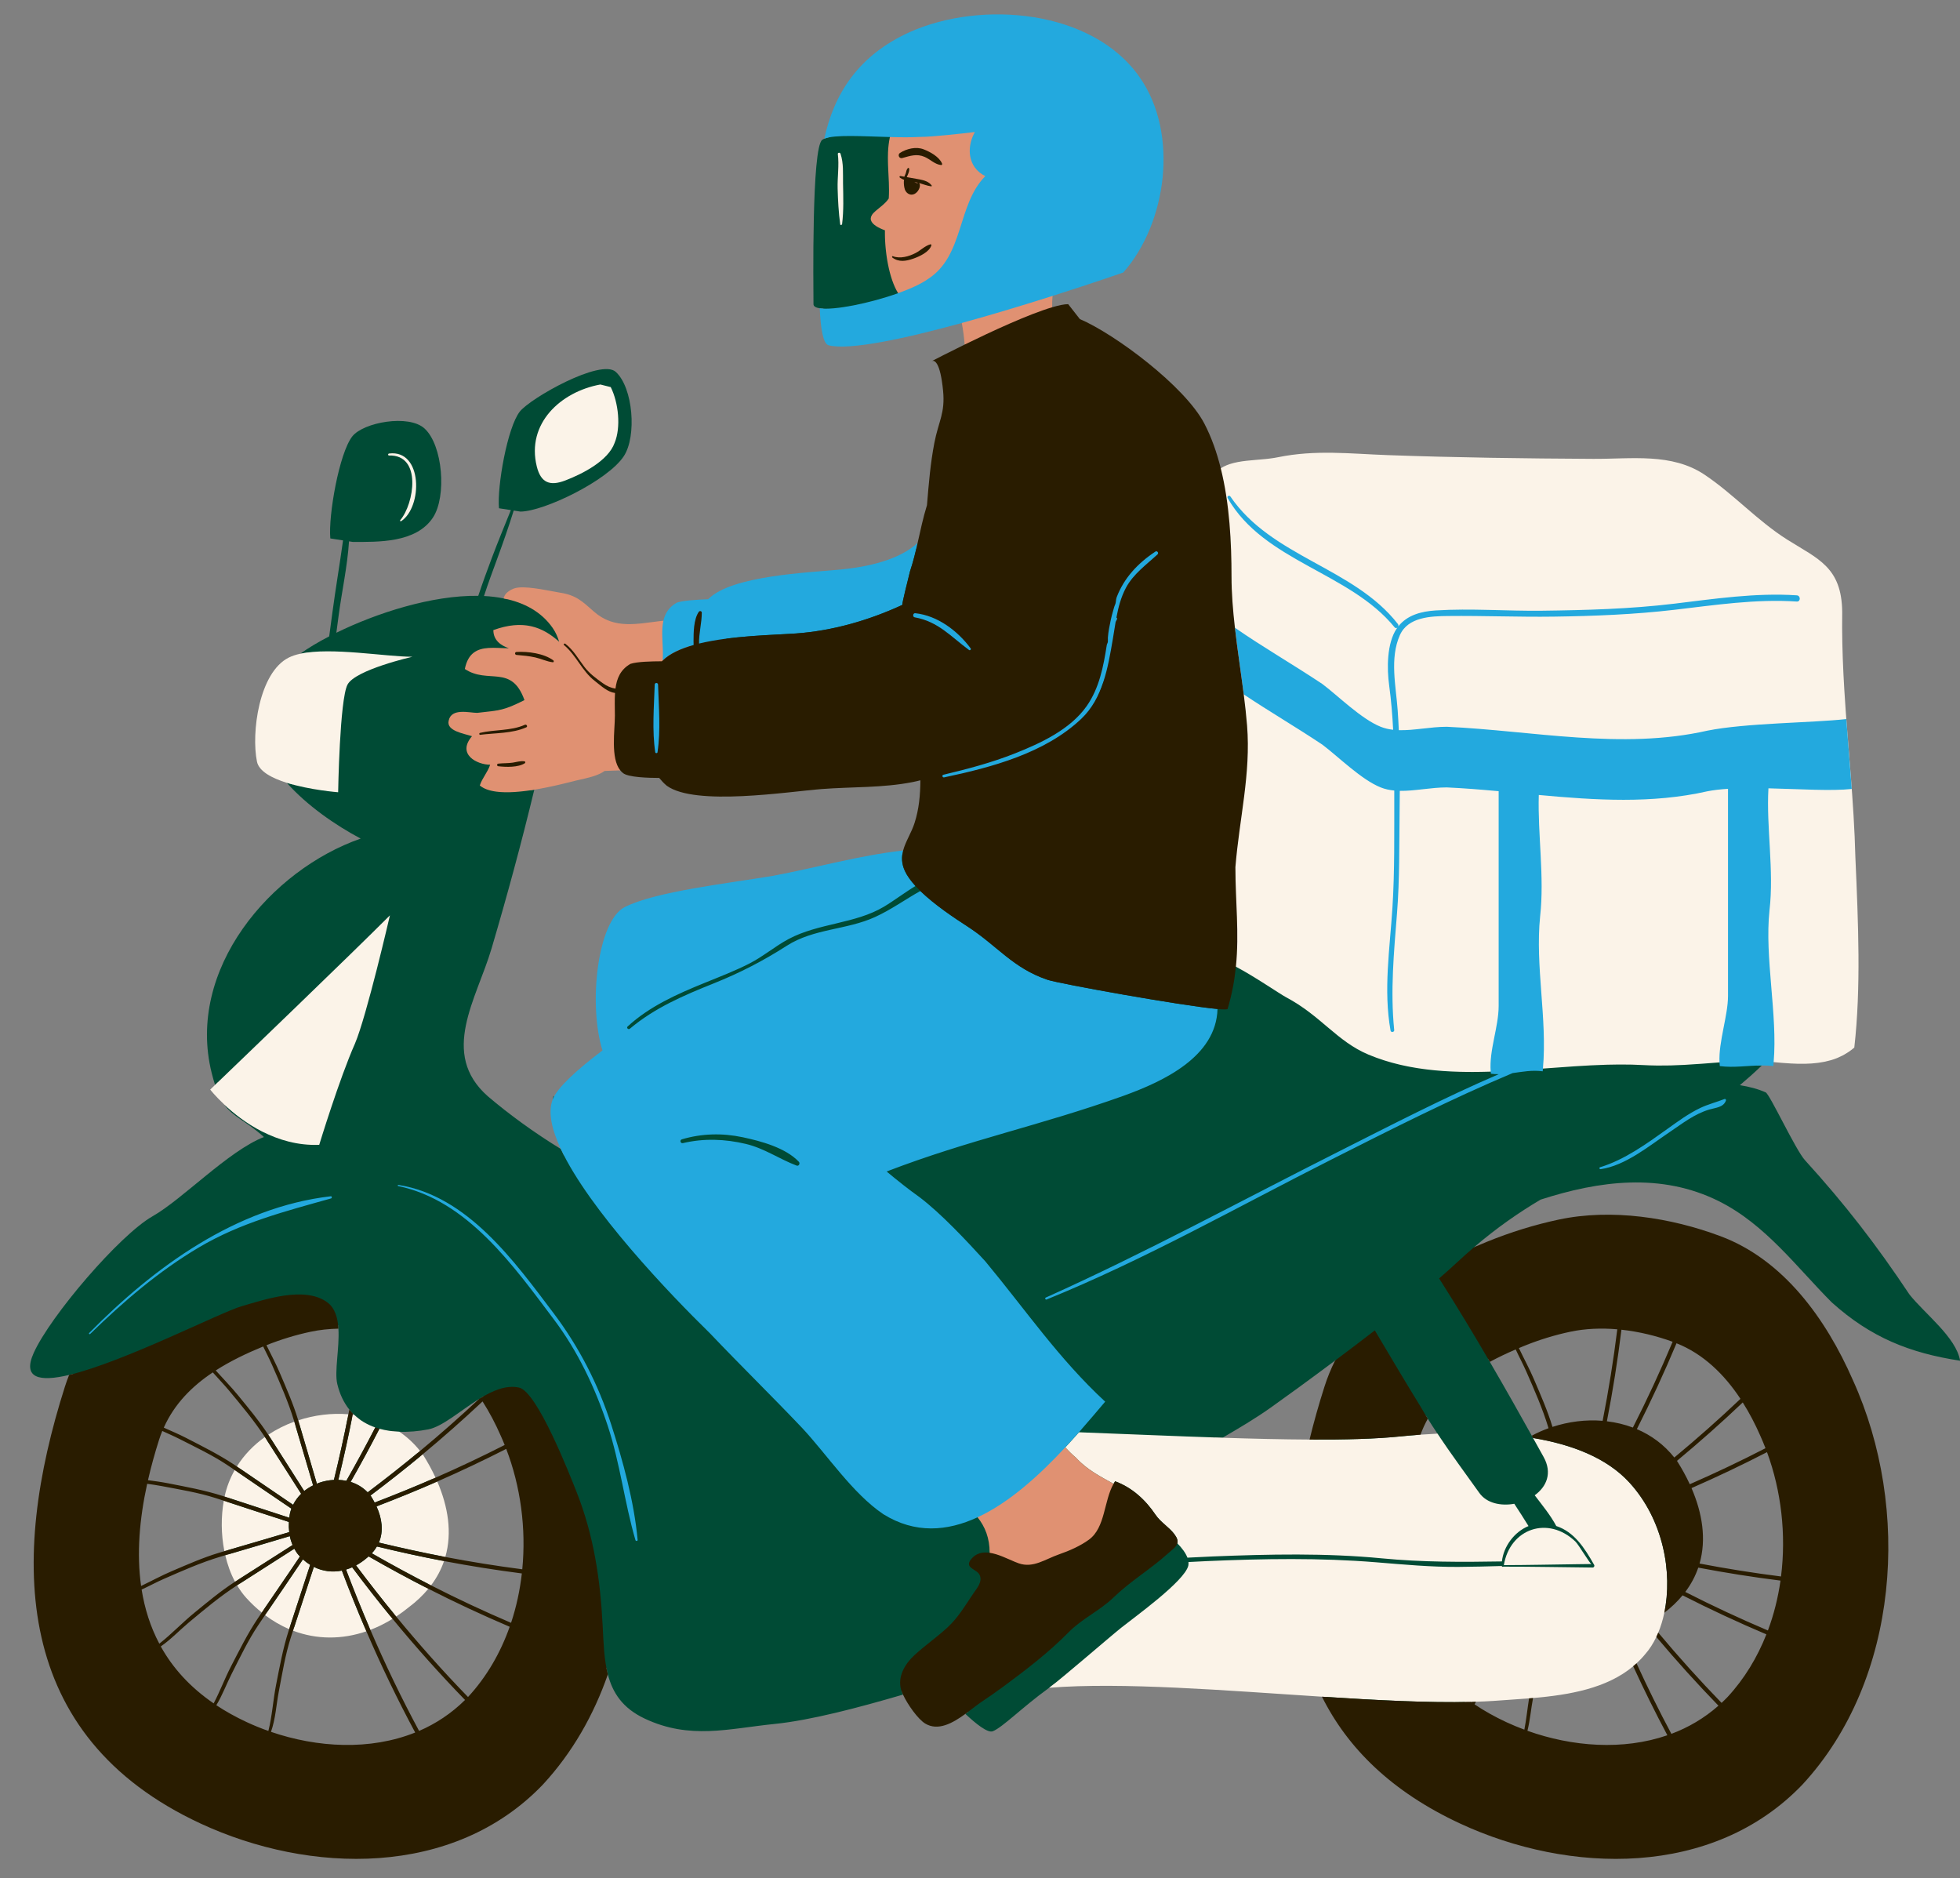 <?xml version="1.0" encoding="UTF-8"?><svg xmlns="http://www.w3.org/2000/svg" xmlns:xlink="http://www.w3.org/1999/xlink" height="509.1" preserveAspectRatio="xMidYMid meet" version="1.0" viewBox="648.3 -3.9 531.4 509.1" width="531.4" zoomAndPan="magnify"><rect x="648.3" y="-3.9" width="531.4" height="509.1" fill="#808080" stroke="none"/><g id="change1_1"><path d="M1114.469,332.159c-10.084-3.783-20.587-5.783-30.371-5.783c-4.526,0-8.876,0.435-12.929,1.292 c-6.51,1.384-13.022,3.395-19.356,5.978c-1.156,0.472-2.307,0.954-3.449,1.446l-0.51-0.818c0.038-0.032,0.076-0.067,0.114-0.099 c6.23-5.324,12.199-9.436,18.011-12.882c15.839-5.118,32.717-7.392,48.383,0.442c12.652,6.326,21.086,17.923,30.575,27.412 c10.543,9.489,21.086,13.706,34.792,15.815c-1.054-6.326-9.489-12.651-13.706-17.923c-8.971-13.457-17.43-24.44-28.364-36.445 c-2.532-2.78-9.52-17.879-10.646-18.38c-2.102-0.934-4.471-1.544-6.987-1.949c1.962-1.649,3.943-3.417,5.95-5.337 c-0.504,0-1.005,0.013-1.506,0.032c0.27-0.253,0.549-0.5,0.815-0.755l0.33-0.277h0.401c0.797,0,1.504,0.023,2.161,0.073l0.091-1.071 l1.006,0.096c2.304,0.218,4.976,0.451,7.54,0.451c5.855,0,10.086-1.245,13.271-3.913c1.784-16.021,1.005-33.784,0.25-50.985 c-0.131-5.349-0.434-11.066-0.981-18.537l-0.031-0.417c-0.245-3.33-0.511-6.658-0.779-9.992l-0.666-8.537 c-0.639-8.578-1.271-18.748-1.113-29.121c-0.125-10.11-4.615-12.81-11.412-16.896c-0.954-0.574-1.944-1.169-2.962-1.81 c-4.351-2.74-8.241-6.09-12.003-9.329c-3.332-2.869-6.777-5.836-10.493-8.326c-5.665-3.796-12.165-4.319-18.346-4.319 c-1.784,0-3.612,0.049-5.38,0.097c-1.767,0.047-3.593,0.097-5.376,0.097l-0.495-0.001c-22.489-0.117-39.736-0.431-55.923-1.019 c-2.006-0.073-3.984-0.176-5.946-0.279c-3.545-0.185-6.894-0.36-10.319-0.36c-4.932,0-9.088,0.377-13.079,1.188 c-1.903,0.386-3.909,0.555-5.85,0.719c-3.583,0.301-6.968,0.586-9.357,2.144l-1.176,0.768l-0.341-1.363 c-1.119-4.488-2.593-8.501-4.38-11.928c-5.035-9.653-23.521-23.631-33.076-27.772c-0.299-0.037-0.461-0.245-1.367-1.403 c-0.665-0.85-1.574-2.012-2.045-2.612c-0.877,0.073-2.081,0.334-3.59,0.779l-1.254,0.37l-0.029-1.307 c-0.022-1.013,0.016-2.085,0.113-3.187l0.059-0.664l0.635-0.202c9.937-3.157,17.465-5.753,18.896-6.249 c10.808-12.414,15.078-35.96,4.215-51.481C949.25,7.217,935.157,1,918.783,1c-8.312,0-16.627,1.672-23.412,4.708 c-12.138,5.491-19.49,14.552-22.478,27.67c-0.422,0.091-0.8,0.197-1.108,0.328c-0.215,0.091-0.407,0.189-0.56,0.302 c-2.893,2.114-2.39,39.537-2.372,44.545c0.002,0.594,0.629,0.952,1.697,1.118c0.298,0.046,0.642,0.072,1.006,0.089 c0.393,8.414,1.617,8.963,1.668,8.981c0.823,0.203,1.911,0.306,3.231,0.306c6.091,0,16.973-2.138,32.342-6.356l1.049-0.288 l0.199,1.069c0.385,2.067,0.643,4.018,0.785,5.962l0.05,0.674l-0.607,0.297c-3.039,1.486-5.609,2.789-7.227,3.617 c0.918,1.346,1.549,3.932,1.938,7.871c0.423,4.269-0.307,6.755-1.151,9.635c-0.422,1.438-0.858,2.926-1.23,4.845 c-1.063,5.498-1.55,11.471-1.979,16.741l-0.01,0.109l-0.032,0.105c-0.883,2.852-1.535,5.771-2.167,8.594l-0.42,1.869l-0.226,0.21 c-5.321,4.953-14.504,6.79-21.27,7.458c-1.231,0.122-2.704,0.241-4.344,0.374c-9.715,0.785-25.975,2.099-31.14,7.404l-0.279,0.287 l-0.399,0.015c-1.714,0.065-6.222,0.234-8.128,0.842c-1.659,0.959-2.636,2.298-3.068,4.204l-0.159,0.697l-0.711,0.076 c-1.002,0.106-1.989,0.235-2.964,0.363c-2.228,0.292-4.332,0.566-6.436,0.566c-4.148,0-7.404-1.167-10.249-3.674l-0.594-0.525 c-2.726-2.416-4.228-3.746-8.031-4.337c-0.536-0.083-1.251-0.219-2.073-0.375c-2.358-0.448-5.589-1.063-7.959-1.063 c-1.159,0-1.762,0.151-2.063,0.278c-1.24,0.521-1.915,1.147-2.063,1.916l-0.008,0.041c-0.325-0.077-0.643-0.164-0.974-0.231 c-1.706-0.343-3.487-0.56-5.334-0.653c1.105-3.394,2.348-6.745,3.581-10.095c1.606-4.364,3.113-8.685,4.477-13.07l1.822,0.283 c6.317-0.028,23.687-8.391,28.035-15.03c3.534-5.397,2.53-18.53-2.182-22.839c-4.053-3.706-23.186,7.139-26.029,10.765 c-3.366,4.292-6.183,20.303-5.643,26.201l3.219,0.499c-1.713,4.262-3.477,8.513-5.096,12.807c-1.279,3.391-2.52,6.794-3.669,10.231 c-0.022,0.066-0.047,0.135-0.07,0.201c-12.597-0.193-27.599,4.68-38.474,10.008c0.199-1.502,0.399-3.004,0.597-4.506 c0.87-6.616,2.403-13.5,2.836-20.271l1.072,0.166c6.668-0.029,17.116,0.36,21.705-6.648c3.731-5.696,2.671-19.56-2.303-24.108 c-4.279-3.913-16.586-1.683-19.588,2.145c-3.552,4.531-6.526,21.432-5.956,27.658l3.45,0.535 c-0.905,6.536-2.021,13.055-2.891,19.592c-0.285,2.139-0.574,4.277-0.862,6.416c-3.083,1.599-5.751,3.207-7.855,4.711 c0.728-0.16,1.517-0.275,2.329-0.372c-0.618,0.4-1.204,0.796-1.748,1.185l-0.167,0.119l-0.2,0.044 c-1.122,0.247-2.083,0.566-2.854,0.949c-7.573,3.763-9.58,19.928-8.104,27.126c0.381,1.859,2.937,3.58,7.39,4.977l0.263,0.083 l0.184,0.206c0.363,0.406,0.734,0.803,1.109,1.196c-0.625-0.166-1.247-0.34-1.855-0.53c5.509,6.169,13.129,11.465,20.04,15.125 c-24.381,8.509-47.397,35.437-40.399,63.521c0.304,1.22,0.61,2.295,0.923,3.257c0.237-0.228,0.514-0.493,0.81-0.777 c0.048,0.154,0.093,0.318,0.142,0.469l0.193,0.597l-1.096,1.051c0.602,0.697,1.661,1.864,3.107,3.224l0.074,0.069l0.058,0.082 c1.264,1.79,2.735,2.792,4.771,4.179c1.463,0.997,3.262,2.229,5.359,4.048c-4.646-2.258-8.397-5.253-10.946-7.649 c2.437,3.45,5.614,4.217,10.772,8.824c-9.661,3.793-22.058,16.873-30.169,21.475c-9.004,5.108-27.762,27.085-32.247,37.057 c-3.131,6.96,1.657,7.86,9.604,5.968c0.39-0.093,0.791-0.196,1.195-0.302l-0.266,0.67c-0.429,1.081-0.789,2.082-1.101,3.061 c-18.521,58.048-6.328,97.503,36.242,117.271c13.363,6.204,27.809,9.483,41.775,9.483c14.085,0,34.169-3.437,49.85-19.799 c7.598-8.206,13.46-18.143,17.424-29.533l0.536-1.541c0.12,0.634,0.25,1.26,0.408,1.87c1.286,4.976,3.96,9.124,9.961,11.962 c12.28,5.807,22.781,2.727,35.26,1.463c9.784-0.991,22.668-4.404,34.803-7.952c-0.155-0.334-0.278-0.641-0.383-0.931 c0.034-0.01,0.069-0.02,0.102-0.03l0.825-0.241l0.362,0.78c1.192,2.571,3.908,6.366,5.623,7.406 c0.778,0.473,1.601,0.703,2.513,0.703c2.47,0,5.183-1.745,7.271-3.265l0.671-0.487l0.604,0.567c0.045,0.043,0.086,0.079,0.131,0.121 c-0.27,0.203-0.538,0.406-0.816,0.608c2.823,2.655,6.065,5.258,7.442,4.701c2.674-1.08,7.898-6.423,15.024-11.597 c0.075-0.054,0.177-0.134,0.261-0.196c0.386-0.288,0.878-0.674,1.422-1.108c4.067-0.28,8.57-0.418,13.714-0.418 c14.727,0,31.975,1.156,48.654,2.275c3.433,0.229,6.854,0.459,10.239,0.678l0.574,0.037l0.257,0.516 c7.199,14.458,19.644,25.872,36.988,33.926c13.362,6.204,27.808,9.483,41.775,9.483c0.001,0,0.001,0,0.002,0 c14.084,0,34.166-3.438,49.847-19.799c12.442-13.438,20.191-31.377,22.407-51.879c2.092-19.351-1.061-39.479-8.884-56.688 C1143.723,356.856,1132.711,338.999,1114.469,332.159z M790.896,421.596l-0.016,0.16l0.01,0.001l-0.095,0.865h-0.004l-0.014,0.114 c-0.537,4.716-1.536,9.288-2.967,13.59l-0.343,1.03l-0.019-0.008l-0.021,0.063c-2.637,7.463-6.507,13.986-11.505,19.387 l-0.717,0.774l-0.03-0.031l-0.092,0.091c-3.688,3.641-7.982,6.535-12.763,8.602l-0.047,0.021l0.002,0.003l-0.134,0.054l-0.663,0.287 l-0.01-0.018l-0.231,0.093c-5.701,2.286-12.012,3.445-18.756,3.445c-6.765,0-13.922-1.21-20.722-3.5l-0.003,0.011l-1.272-0.447 l0.001-0.004c-1.957-0.703-3.872-1.487-5.694-2.333c-2.918-1.354-5.676-2.881-8.202-4.539v0.001l-0.994-0.659l0.01-0.016 c-6.186-4.252-11.038-9.447-14.431-15.448l-0.005,0.004l-0.117-0.221c-0.013-0.022-0.479-0.863-0.479-0.863l0.017-0.012 c-2.323-4.396-3.944-9.303-4.821-14.588l-0.016,0.007l-0.118-0.837l-0.043-0.273l0.004-0.002l-0.033-0.238 c-1.163-8.255-0.609-17.665,1.645-27.973h-0.007l0.244-1.067c0.816-3.576,1.84-7.301,3.043-11.07 c0.259-0.813,0.556-1.629,0.882-2.426l0.396-0.966l0.035,0.016c2.678-5.979,7.086-10.977,13.474-15.272l-0.011-0.012l0.903-0.584 l0.003,0.003l0.081-0.053c3.597-2.308,7.855-4.46,13.021-6.581l0.871-0.357l0.007,0.014l0.021-0.009 c4.029-1.599,8.117-2.841,12.149-3.693c2.389-0.508,4.961-0.794,7.643-0.856c0.037,0.328,0.067,0.659,0.088,0.997 c0.323,5.245-1.127,11.592-0.302,15.018c0.682,2.83,1.813,5.107,3.27,6.92c0.306,0.381,0.624,0.746,0.959,1.086 c0.12,0.122,0.244,0.237,0.368,0.354c0.467,0.443,0.964,0.84,1.477,1.213l-1.613-0.221l-1.231-0.147l-0.297-0.024 c-0.861-0.071-1.742-0.107-2.618-0.107c-3.567,0-7.132,0.575-10.594,1.709l-0.263,0.066l-0.772,0.28 c-2.431,0.885-4.734,2.041-6.846,3.438l-0.631,0.417l-0.266,0.189c-3.013,2.151-5.479,4.741-7.33,7.697l-0.27,0.432l-0.285,0.502 c-1.229,2.166-2.117,4.49-2.639,6.91l-0.076,0.353l-0.13,0.729c-0.761,4.271-0.706,8.998,0.152,13.312l0.08,0.401l0.155,0.666 c0.596,2.555,1.454,4.888,2.552,6.938l0.122,0.229l0.42,0.703c0.755,1.264,1.538,2.337,2.396,3.28 c1.256,1.382,2.622,2.671,4.062,3.831l0.57,0.46l0.292,0.22c2.004,1.51,4.132,2.748,6.322,3.681l0.34,0.145l0.675,0.257 c3.115,1.186,6.377,1.786,9.696,1.786c3.166,0,6.365-0.547,9.51-1.626l0.522-0.179l0.531-0.203c1.988-0.761,3.955-1.738,5.845-2.904 l0.463-0.286l0.493-0.325c1.173-0.772,2.292-1.594,3.36-2.468c1.968-1.476,3.698-3.11,5.143-4.857l0.411-0.497l0.292-0.389 c1.477-1.959,2.612-4.082,3.377-6.311l0.187-0.542l0.149-0.521c1.699-5.917,0.979-12.571-2.143-19.778l-0.256-0.593l-0.201-0.435 c-0.961-2.077-2.108-4.17-3.411-6.22l-0.017-0.025l-0.007,0.006l-0.636-0.798c-1.546-1.941-3.357-3.625-5.387-5.004l-1.46-0.993 c0.667,0.078,1.34,0.139,2.022,0.165c2.562,0.1,5.208-0.145,7.79-0.636c3.893-0.74,8.75-5.106,13.807-8.247 c0.028-0.018,0.057-0.033,0.085-0.05l0.072,0.094c0.016-0.015,0.198-0.185,0.401-0.376c0.227-0.136,0.454-0.275,0.682-0.406 l0.556,0.867c1.84,2.878,3.516,6.037,4.975,9.376c0.388,0.853,0.753,1.719,1.105,2.592l0.019,0.047l0.006-0.003l0.146,0.378 l0.173,0.428l-0.007,0.004l0.087,0.227C790.469,398.886,791.997,410.329,790.896,421.596z M898.841,207.628 c-0.041,4.878-0.527,8.422-1.624,11.85c-0.432,1.351-1.021,2.579-1.59,3.767c-0.604,1.26-1.174,2.45-1.495,3.659l-0.176,0.66 l-0.679,0.077c-7.623,0.862-15.181,2.545-22.489,4.173c-4.175,0.93-8.491,1.891-12.842,2.707c-2.603,0.434-5.473,0.868-8.464,1.32 c-11.604,1.754-24.756,3.742-31.316,7.022c-6.937,3.468-9.279,25.766-5.571,37.695l0.209,0.672l-0.563,0.424 c-7.499,5.653-12.167,10.201-13.144,12.807l-0.763-1.336l-0.173,1.985l0.93-0.633c-1.14,2.887-0.413,7.144,2.16,12.653l1.404,3.006 l-1.49-0.91c-0.288-0.564-0.563-1.123-0.82-1.673c-7.191-4.392-14.137-9.471-19.781-14.282 c-13.155-11.597-3.036-26.358,1.012-40.064c4.205-14.239,8.101-28.587,11.583-43.038c-0.356,0.058-0.713,0.113-1.07,0.165 c0.032-0.132,0.066-0.267,0.098-0.399l0.156-0.646l0.656-0.106c4.093-0.663,7.996-1.645,10.579-2.295l0.895-0.22 c3.119-0.693,5.583-1.241,7.163-2.389l0.25-0.181l0.309-0.009c1.396-0.042,2.814-0.091,4.249-0.148l0.496-0.02l0.316,0.383 c0.164,0.2,0.325,0.362,0.491,0.496l0.081,0.073c0.181,0.181,1.474,1.083,9.196,1.112l0.469,0.002l0.299,0.361 c0.686,0.831,1.296,1.46,1.866,1.938c2.516,1.829,7.502,2.756,14.823,2.756c6.986,0,14.87-0.843,20.626-1.458 c2.349-0.251,4.377-0.468,5.952-0.589c2.746-0.211,5.55-0.314,8.262-0.415c5.356-0.198,10.895-0.402,16.197-1.45 c0.699-0.138,1.39-0.301,2.076-0.475l1.257-0.319L898.841,207.628z M1008.361,372.244c-1.553,4.866-2.912,9.686-4.042,14.323 l-0.187,0.768l-0.79-0.004c-6.563-0.03-14.288-0.192-23.618-0.496l-3.478-0.112l1.632-0.95c0.625,0.021,1.256,0.043,1.878,0.064 c4.418-2.572,8.884-5.195,13.143-8.221c3.686-2.619,10.122-7.276,17.372-12.696c0.062-0.046,0.126-0.095,0.189-0.141l0.705,0.591 C1010.058,367.568,1009.115,369.881,1008.361,372.244z M1038.073,385.728c-1.545,0.072-3.073,0.167-4.577,0.275l-1.549,0.112 l0.539-1.456c0.57-1.544,1.261-3.046,2.05-4.464l0.276-0.495c0.198,0.326,0.395,0.652,0.599,0.981 c0.824,1.329,1.707,2.683,2.616,4.047c0.214,0.322,0.445,0.648,0.663,0.97L1038.073,385.728z M1132.168,423.698l-0.144,1.008 c-0.68,4.768-1.846,9.387-3.467,13.729l-0.365,0.979l-0.015-0.006l-0.038,0.098c-2.604,6.603-6.215,12.423-10.741,17.313 c-0.54,0.563-1.094,1.104-1.655,1.627l-0.085,0.079l0.004,0.004l-0.131,0.114l-0.505,0.472l-0.014-0.014l-0.138,0.121 c-3.819,3.369-8.218,6.001-13.073,7.822l-0.007,0.002l0.004,0.007l-0.254,0.087l-0.564,0.212l-0.008-0.014l-0.281,0.097 c-5.159,1.781-10.786,2.685-16.724,2.685c-7.075,0-14.544-1.316-21.616-3.81l-0.001,0.006l-0.387-0.144l-0.722-0.258l0.001-0.01 c-1.728-0.643-3.396-1.336-4.957-2.061c-3.135-1.455-6.075-3.104-8.742-4.899l-0.733-0.494l0.01-0.019l-2.707-1.908l3.712-0.102 l0.002-0.004l0.603-0.02c1.855-0.062,3.354-0.132,4.705-0.223c1.362-0.104,2.767-0.199,4.199-0.296 c1.78-0.12,3.606-0.243,5.453-0.394l1.07-0.089c9.156-0.796,19.476-2.414,26.598-8.387l0.43-0.36l0.436-0.402 c0.843-0.779,1.574-1.552,2.263-2.392c1.085-1.221,2.055-2.721,2.882-4.458l0.275-0.577l0.226-0.545 c0.664-1.599,1.197-3.344,1.585-5.188l0.076-0.361l0.292-0.225c1.838-1.415,3.45-2.957,4.794-4.582l0.407-0.492l0.296-0.394 c1.476-1.955,2.611-4.079,3.377-6.311l0.189-0.553l0.147-0.511c1.699-5.915,0.979-12.569-2.142-19.777l-0.252-0.582l-0.206-0.445 c-0.957-2.072-2.104-4.165-3.41-6.221l-0.017-0.026l-0.009,0.007l-0.635-0.798c-2.593-3.258-5.877-5.746-9.762-7.397l-0.335-0.143 l-0.705-0.266c-2.144-0.808-4.435-1.359-6.81-1.641l-0.954-0.113l-0.163-0.013c-0.86-0.071-1.739-0.106-2.614-0.106 c-3.569,0-7.136,0.575-10.598,1.709l-0.264,0.066l-0.772,0.28c-1.527,0.555-3.006,1.216-4.396,1.965 c-0.048-0.087-0.092-0.166-0.141-0.254c-0.111-0.199-0.231-0.415-0.345-0.62c-2.875-5.165-6.823-12.208-11.376-20.015 c-0.166-0.285-0.338-0.577-0.506-0.863l0.029-0.016c2.12-1.148,4.413-2.251,7.006-3.371l0.986-0.425l0.004,0.008l0.4-0.169 c0.288-0.123,0.576-0.245,0.868-0.363c4.188-1.706,8.495-3.032,12.8-3.942c2.732-0.579,5.663-0.873,8.709-0.873 c1.418,0,2.882,0.063,4.349,0.19l0.166,0.014l0.001-0.005l0.265,0.028l0.602,0.052l-0.002,0.013l0.116,0.013 c4.71,0.508,9.458,1.625,14.112,3.321l0.165,0.061l0.002-0.005l0.181,0.071l0.638,0.232l-0.007,0.017l0.1,0.04 c6.82,2.696,12.804,7.881,17.783,15.411l0.003-0.003l0.102,0.161l0.379,0.573l-0.01,0.01l0.181,0.286 c1.772,2.806,3.389,5.87,4.799,9.096c0.475,1.042,0.95,2.182,1.455,3.483l0.01,0.026l0.014-0.008l0.392,1.063 c3.92,10.646,5.288,22.782,3.853,34.172l-0.017,0.128L1132.168,423.698z" fill="#004B35"/></g><g id="change2_1"><path d="M727.767,404.015c-5.11-3.431-10.161-6.96-15.254-10.388c1.969-3.144,4.575-5.823,7.597-7.98 c0.046,0.07,0.094,0.139,0.14,0.209c3.255,5.032,6.446,10.125,9.702,15.173C729.065,401.891,728.325,402.891,727.767,404.015z M750.382,404.447c1.492,3.278,1.964,6.719,0.641,9.808c5.976,1.437,11.981,2.752,18.016,3.904 c1.885-6.56,0.766-13.638-2.185-20.452C761.419,400.088,755.922,402.327,750.382,404.447z M726.878,412.512 c-5.824,1.766-11.68,3.44-17.503,5.178c0.591,2.53,1.459,4.969,2.644,7.181c5.165-3.341,10.412-6.599,15.595-9.946 C727.295,414.156,727.045,413.347,726.878,412.512z M726.622,408.666c-5.897-1.875-11.767-3.854-17.645-5.758 c-0.76,4.27-0.759,9.087,0.157,13.682c5.843-1.741,11.733-3.398,17.581-5.169C726.601,410.495,726.572,409.57,726.622,408.666z M709.19,401.79c5.843,1.877,11.674,3.86,17.534,5.733c0.046-0.344,0.089-0.69,0.158-1.017c0.105-0.504,0.248-0.989,0.42-1.457 c-5.149-3.446-10.243-6.985-15.366-10.452C710.692,396.79,709.751,399.191,709.19,401.79z M742.115,421.574 c2.081,5.496,4.278,10.946,6.602,16.342c2.042-0.781,4.053-1.778,6.013-2.987c-3.758-4.57-7.406-9.229-10.944-13.969 C743.234,421.205,742.677,421.408,742.115,421.574z M734.789,398.062c1.301-0.457,2.672-0.723,4.046-0.792 c1.443-5.904,2.76-11.837,3.928-17.799c-4.553-0.375-9.226,0.214-13.605,1.648c1.717,5.704,3.339,11.46,5.049,17.184 C734.401,398.224,734.59,398.132,734.789,398.062z M749.106,417.167c5.289,3.015,10.636,5.927,16.059,8.691 c1.586-2.104,2.743-4.312,3.524-6.588c-6.101-1.16-12.168-2.492-18.202-3.954C750.114,415.953,749.657,416.572,749.106,417.167z M747.363,418.743c-0.814,0.666-1.663,1.225-2.531,1.697c3.524,4.701,7.148,9.324,10.878,13.861c1.157-0.763,2.297-1.592,3.41-2.503 c2.108-1.581,3.862-3.264,5.314-5.021c-5.469-2.785-10.861-5.72-16.186-8.77C747.967,418.258,747.681,418.505,747.363,418.743z M750.051,383.049c-2.125-0.734-4.064-1.844-5.706-3.401c-0.143-0.019-0.286-0.031-0.429-0.048 c-1.151,5.919-2.455,11.808-3.89,17.663c0.732,0.026,1.459,0.109,2.171,0.255C744.913,392.749,747.537,387.927,750.051,383.049z M756.584,384.209c-1.868-0.073-3.69-0.332-5.412-0.811c-2.496,4.862-5.103,9.667-7.809,14.414c1.727,0.536,3.316,1.471,4.618,2.826 c4.82-3.635,9.565-7.367,14.21-11.22C760.546,387.35,758.657,385.618,756.584,384.209z M733.389,420.848 c-1.845,5.777-3.782,11.53-5.645,17.291c6.427,2.445,13.293,2.433,19.886,0.171c-2.343-5.434-4.56-10.921-6.644-16.457 C738.418,422.366,735.807,422.059,733.389,420.848z M730.431,418.811c-3.38,5.066-6.854,10.076-10.27,15.109 c2.097,1.579,4.284,2.846,6.532,3.802c1.863-5.807,3.834-11.603,5.699-17.427C731.717,419.878,731.063,419.38,730.431,418.811z M729.319,417.712c-0.482-0.531-0.875-1.145-1.224-1.791c-5.158,3.333-10.366,6.596-15.511,9.923 c0.737,1.234,1.564,2.396,2.514,3.44c1.337,1.471,2.734,2.776,4.174,3.937c3.429-5.069,6.943-10.105,10.349-15.204 C729.521,417.912,729.417,417.82,729.319,417.712z M733.194,398.746c-1.727-5.752-3.376-11.53-5.103-17.269 c-2.492,0.906-4.867,2.095-7.055,3.543c0.06,0.091,0.126,0.177,0.185,0.268c3.213,4.964,6.349,10.005,9.558,14.993 C731.519,399.683,732.333,399.173,733.194,398.746z M748.909,401.729c0.35,0.55,0.667,1.112,0.965,1.679 c5.553-2.13,11.064-4.369,16.513-6.75c-0.994-2.151-2.163-4.272-3.475-6.336c-4.633,3.847-9.367,7.571-14.178,11.19 C748.791,401.586,748.854,401.653,748.909,401.729z M1063.946,385.906c1.144,2.057,2.103,3.788,2.844,5.115 c2.464,4.412,0.784,8.115-2.395,10.414c2.066,2.723,4.278,5.391,5.846,8.332c4.851,1.611,7.602,5.824,10.268,10.534 c0.176,0.311-0.046,0.721-0.412,0.717c-8.068-0.078-16.139-0.246-24.207-0.236c-0.14,0.112-0.398,0.029-0.429-0.176 c-3.946,0.106-7.892,0.225-11.84,0.245c-7.462,0.037-14.734-0.64-22.156-1.247c-15.264-1.248-30.587-0.988-45.873-0.328 c-1.69,0.073-3.382,0.161-5.075,0.254c0.034,0.35,0.034,0.692-0.046,1.011c-1.076,4.252-14.607,13.936-18.121,16.748 c-3.439,2.752-15.786,13.48-19.595,16.322c19.756-1.579,47.894,0.742,73.965,2.425c14.787,0.955,28.903,1.701,40.432,1.408 c0.074-0.002,0.144-0.005,0.218-0.007c0.371-0.01,0.728-0.025,1.094-0.037c1.635-0.054,3.232-0.123,4.75-0.225 c3.056-0.235,6.321-0.419,9.656-0.689c0.358-0.029,0.717-0.059,1.076-0.09c9.744-0.847,19.944-2.571,27.153-8.617 c0.306-0.257,0.606-0.522,0.901-0.794c0.821-0.759,1.604-1.572,2.332-2.462c1.177-1.324,2.19-2.913,3.038-4.692 c0.181-0.381,0.355-0.77,0.521-1.169c0.688-1.656,1.238-3.457,1.64-5.366c2.29-10.872-0.222-25.17-9.416-35.263 C1083.976,391.294,1074.479,387.653,1063.946,385.906z M940.058,391.291c2.907,3.191,6.664,5.119,10.151,7.041 c0.135-0.236,0.27-0.472,0.421-0.695c4.668,1.717,8.269,5.083,10.949,9.061c1.394,2.07,3.662,3.338,5.113,5.27 c0.8,1.066,0.993,1.836,0.812,2.494c1.232,1.236,2.251,2.603,2.738,3.884c2.289-0.124,4.577-0.239,6.863-0.331 c15.265-0.613,30.636-0.952,45.866,0.517c10.881,1.05,21.681,1.024,32.534,0.833c0.43-4.069,3.372-8.031,7.21-9.584 c-1.15-1.852-2.56-4.087-3.856-6.044c-3.661,0.657-7.479-0.141-9.472-2.93c-3.636-5.09-7.761-10.677-11.362-16.079 c-1.554,0.074-3.09,0.168-4.603,0.278c-1.879,0.136-3.724,0.295-5.514,0.475c-6.515,0.674-14.981,0.896-24.561,0.85 c-7.334-0.035-15.319-0.227-23.591-0.495c-12.761-0.414-26.194-1.009-38.934-1.485c-1.19,1.349-2.428,2.725-3.712,4.105 C938.042,389.449,939.008,390.413,940.058,391.291z M1075.82,420.118c1.322-0.017,2.644-0.033,3.966-0.05 c-0.405,0.005-3.455-5.233-4.365-6.102c-7.384-7.055-17.719-3.552-19.396,6.403C1062.622,420.355,1069.223,420.202,1075.82,420.118z M896.976,48.094c-0.406,0.454-0.928,0.761-1.493,0.773c1.012,0.284,2.832,0.219,5.164-2.275c-1.076-0.158-2.089-0.584-3.15-0.872 C898.043,46.369,897.464,47.55,896.976,48.094z M897.077,45.684c0.022-0.024,0.058-0.022,0.087-0.036 c-0.222-0.052-0.441-0.113-0.669-0.144c-0.101-0.014-0.202-0.028-0.304-0.042l0.825,0.319 C897.039,45.75,897.05,45.713,897.077,45.684z M753.788,119.575c8.972-0.241,6.803,13.105,3.032,17.524 c-0.13,0.152,0.038,0.412,0.224,0.291c5.883-3.831,5.916-19.495-3.256-18.351C753.456,119.08,753.434,119.584,753.788,119.575z M811.072,100.329c-10.755,1.956-20.111,10.589-17.238,22.213c1.102,4.459,3.572,5.4,7.75,3.793 c4.569-1.757,11.597-5.272,13.354-10.192c1.757-4.217,1.054-10.895-1.054-15.112C813.884,101.032,811.072,100.329,811.072,100.329z M876.181,37.762c-0.124-0.374-0.783-0.334-0.727,0.099c0.393,3.006-0.133,6.262-0.054,9.311c0.085,3.261,0.262,6.503,0.699,9.736 c0.043,0.319,0.481,0.194,0.514-0.07c0.457-3.67,0.318-7.326,0.252-11.015C876.816,43.072,877.058,40.402,876.181,37.762z M918.788,31.775c-4.566-0.385-5.522,6.966-1.121,7.907c0.249,0.053,0.408-0.227,0.242-0.416c-0.974-1.111-1.784-2.275-1.779-3.826 c0.004-1.59,1.328-2.672,2.734-3.101C919.186,32.241,919.105,31.802,918.788,31.775z M734.849,306.436 c0,0,5.461-17.923,9.678-27.412c3.163-7.381,9.489-34.793,9.489-34.793c-11.223,11.223-40.854,39.679-47.41,45.969 c-0.835,0.801-1.316,1.262-1.316,1.262s1.352,1.739,3.788,4.029C713.964,300.084,723.232,306.905,734.849,306.436z M726.042,208.297 c6.293,1.974,13.937,2.565,13.937,2.565s0.411-25.149,2.542-29.183c2.13-4.034,17.593-7.548,17.593-7.548 c-7.361,0-21.986-2.663-30.417-0.816c-1.156,0.253-2.198,0.589-3.086,1.03c-8.113,4.031-10.227,20.479-8.639,28.222 C718.51,205.191,721.998,207.028,726.042,208.297z M1151.338,228.552c-0.374-15.224-2.076-30.162-2.998-45.396 c-0.009-0.141-0.016-0.282-0.025-0.424c-0.07-1.171-0.134-2.344-0.194-3.518c-0.014-0.279-0.027-0.559-0.04-0.839 c-0.051-1.059-0.097-2.12-0.138-3.183c-0.012-0.316-0.024-0.631-0.035-0.948c-0.037-1.062-0.068-2.126-0.093-3.193 c-0.007-0.292-0.015-0.583-0.021-0.875c-0.024-1.193-0.04-2.389-0.047-3.587c-0.001-0.152-0.004-0.303-0.004-0.455 c-0.005-1.387,0.001-2.778,0.022-4.174c-0.15-12.156-6.578-14.337-14.84-19.539c-8.141-5.126-14.514-12.307-22.473-17.64 c-8.909-5.97-19.862-4.242-30.149-4.296c-18.634-0.097-37.268-0.342-55.891-1.018c-10.055-0.365-19.4-1.499-29.58,0.569 c-0.07,0.014-0.141,0.026-0.211,0.04c-0.211,0.041-0.422,0.08-0.635,0.116c-0.132,0.022-0.264,0.043-0.397,0.064 c-0.167,0.026-0.335,0.05-0.504,0.074c-0.223,0.031-0.446,0.06-0.67,0.088c-0.159,0.019-0.318,0.039-0.477,0.057 c-0.2,0.022-0.4,0.043-0.6,0.063c-0.067,0.007-0.134,0.013-0.2,0.02c-3.262,0.32-6.59,0.429-9.353,1.324 c-0.028,0.009-0.056,0.018-0.084,0.027c-0.556,0.184-1.087,0.401-1.591,0.658c-0.039,0.02-0.079,0.041-0.118,0.061 c-1.921,1.015-3.416,2.64-4.178,5.355c-1.746,6.219,2.342,16.079,2.537,22.575c0.378,12.681,1.533,24.151,1.388,36.807 c-0.167,14.601-0.934,29.237-0.498,43.567c0.261,8.589,0.12,17.031-1.057,25.503c0.801-0.338,2.792,0.451,5.199,1.715 c0,0.001,0,0.002,0,0.002c5.043,2.648,11.921,7.387,13.572,8.263c9.516,5.048,13.764,11.954,22.391,15.575 c0.691,0.29,1.389,0.56,2.09,0.818c0.098,0.036,0.198,0.068,0.297,0.103c0.589,0.212,1.18,0.416,1.776,0.607 c0.187,0.06,0.376,0.115,0.565,0.173c0.51,0.157,1.021,0.31,1.536,0.453c0.227,0.063,0.456,0.122,0.685,0.182 c0.479,0.126,0.96,0.249,1.443,0.363c0.25,0.059,0.501,0.116,0.752,0.172c0.467,0.104,0.935,0.204,1.405,0.298 c0.262,0.052,0.525,0.104,0.788,0.153c0.465,0.087,0.931,0.168,1.399,0.245c0.268,0.044,0.536,0.09,0.805,0.131 c0.47,0.072,0.942,0.138,1.414,0.201c0.267,0.036,0.534,0.074,0.802,0.107c0.486,0.06,0.975,0.112,1.464,0.163 c0.256,0.027,0.511,0.057,0.767,0.082c0.557,0.053,1.117,0.097,1.678,0.14c0.188,0.014,0.375,0.033,0.564,0.046 c0.725,0.051,1.452,0.092,2.181,0.127c0.366,0.017,0.734,0.028,1.101,0.042c0.379,0.014,0.757,0.03,1.137,0.04 c0.413,0.011,0.828,0.017,1.242,0.024c0.331,0.005,0.661,0.012,0.992,0.015c0.442,0.004,0.885,0.004,1.328,0.003 c0.304,0,0.607-0.001,0.911-0.003c0.464-0.004,0.928-0.01,1.393-0.018c0.278-0.005,0.556-0.01,0.835-0.016 c0.488-0.011,0.976-0.023,1.465-0.039c0.102-0.003,0.204-0.005,0.306-0.008c0-0.001,0-0.001,0-0.002 c4.708-0.153,9.45-0.482,14.163-0.829c0,0.001,0,0.001,0,0.002c5.797-0.427,11.547-0.875,17.13-1.038 c0.122-0.004,0.245-0.007,0.367-0.011c2.118-0.057,4.21-0.07,6.272-0.027c0.168,0.004,0.335,0.007,0.502,0.012 c1.022,0.027,2.037,0.065,3.042,0.123c1.119,0.065,2.24,0.096,3.362,0.112c0.227,0.003,0.453,0.005,0.68,0.006 c1.029,0.007,2.059,0,3.091-0.025c0.076-0.002,0.151-0.002,0.227-0.004c1.172-0.031,2.346-0.08,3.52-0.141 c0.083-0.004,0.167-0.01,0.251-0.014c3.138-0.169,6.282-0.423,9.428-0.67c0-0.001,0-0.002,0-0.002 c2.909-0.229,5.82-0.448,8.729-0.579c1.888,0.109,3.895,0.316,5.953,0.511c0,0.001,0,0.002,0,0.002 c1.528,0.145,3.086,0.28,4.647,0.365c0.098,0.005,0.195,0.009,0.293,0.014c0.479,0.024,0.958,0.042,1.438,0.055 c0.132,0.003,0.264,0.007,0.396,0.009c0.502,0.009,1.003,0.01,1.502,0.003c0.076-0.001,0.152,0,0.228-0.002 c0.587-0.012,1.172-0.037,1.754-0.077c0.044-0.003,0.088-0.008,0.132-0.012c0.51-0.038,1.017-0.089,1.52-0.153 c0.141-0.018,0.28-0.039,0.42-0.059c0.422-0.06,0.841-0.131,1.257-0.212c0.143-0.028,0.285-0.054,0.427-0.085 c0.489-0.105,0.974-0.225,1.451-0.364c0.047-0.014,0.096-0.024,0.142-0.038c0.528-0.158,1.048-0.341,1.56-0.545 c0.111-0.044,0.219-0.097,0.33-0.143c0.389-0.165,0.773-0.343,1.151-0.538c0.149-0.077,0.297-0.158,0.444-0.24 c0.351-0.195,0.695-0.406,1.034-0.63c0.131-0.087,0.265-0.169,0.394-0.26c0.456-0.322,0.904-0.664,1.336-1.044c0,0,0-0.001,0-0.001 c0,0,0.001-0.001,0.001-0.001C1152.887,263.869,1152.117,246.313,1151.338,228.552z" fill="#FBF3E8"/></g><g id="change3_1"><path d="M939.168,427.311c-10.57,8.132-17.766,19.556-28.682,26.692c-2.643,2.033-11.912,7.481-15.632,3.192 c-4.065-5.285,6.502-13.415,9.146-15.449c6.572-5.056,11.454-13.923,12.471-22.123c0.113-0.911,0.148-1.768,0.148-2.6 c-0.001,0-0.002,0-0.003-0.001c0.002-3.954-1.219-7.055-3.277-9.621c0.001,0,0.002-0.001,0.003-0.001 c-2.772-3.456-7.037-5.963-11.863-8.302l25.429-19.983c4.213,2.042,7.012,5.949,10.301,9.443c0.405,0.431,0.818,0.855,1.241,1.269 c0.079,0.077,0.16,0.151,0.24,0.227c0.405,0.388,0.819,0.766,1.248,1.13c0.042,0.035,0.081,0.073,0.123,0.107 c0.231,0.254,0.475,0.489,0.716,0.728c0.116,0.115,0.227,0.237,0.345,0.348c0.23,0.217,0.471,0.419,0.709,0.624 c0.146,0.126,0.288,0.257,0.437,0.379c0.244,0.2,0.494,0.388,0.744,0.577c0.149,0.113,0.296,0.229,0.446,0.339 c0.263,0.191,0.53,0.373,0.798,0.555c0.141,0.095,0.28,0.193,0.422,0.286c0.288,0.189,0.579,0.372,0.871,0.553 c0.12,0.074,0.239,0.149,0.359,0.222c0.33,0.2,0.66,0.395,0.992,0.587c0.067,0.039,0.134,0.078,0.201,0.116 c4.095,2.346,8.267,4.194,10.788,7.472C969.7,415.601,946.099,421.558,939.168,427.311z M934.479,159.015 c4.217-12.652,9.84-25.303,10.543-38.658c0.65-9.097-3.284-26.727-14.088-23.102c4.621-2.387,10.669-5.28,10.669-5.28 s-5.373-3.735-6.908-6.547c-0.772-1.918-1.09-3.984-1.13-6.118c-0.008-0.44-0.004-0.883,0.01-1.329 c0.002-0.07,0.004-0.139,0.007-0.209c0.017-0.428,0.045-0.859,0.082-1.292c0.263-3.127,0.973-6.328,1.689-9.387 c7.675-8.477,10.138-19.892,7.646-31.495c-2.472-11.506-15.605-23.085-34.251-19.242c-8.528,1.757-15.653,6.213-18.614,14.845 c-0.234,0.682-0.409,1.365-0.559,2.048c-0.001,0-0.002,0-0.003,0c-0.009,0.039-0.014,0.078-0.022,0.117 c-0.284,1.333-0.43,2.667-0.485,4.003c-0.002,0.042-0.003,0.083-0.005,0.125c-0.034,0.899-0.033,1.798-0.009,2.697 c0.005,0.192,0.01,0.385,0.016,0.577c0.005,0.148,0.011,0.296,0.017,0.444c0.115,2.906,0.369,5.809,0.175,8.697 c-0.123,0.189-0.26,0.372-0.407,0.549c-0.008,0.009-0.016,0.018-0.023,0.028c-0.144,0.172-0.296,0.339-0.456,0.502 c-0.003,0.003-0.005,0.006-0.008,0.009c-0.725,0.735-1.587,1.383-2.346,2.02c-0.065,0.055-0.13,0.11-0.193,0.164 c-0.077,0.067-0.154,0.134-0.228,0.2c-0.101,0.09-0.197,0.181-0.291,0.272c-0.036,0.034-0.076,0.068-0.11,0.103 c-0.175,0.175-0.311,0.346-0.427,0.513c-0.028,0.04-0.049,0.08-0.074,0.119c-0.08,0.129-0.145,0.256-0.193,0.38 c-0.015,0.04-0.032,0.08-0.044,0.119c-0.045,0.144-0.073,0.286-0.079,0.423c0,0.01-0.003,0.02-0.004,0.029 c-0.003,0.154,0.018,0.303,0.059,0.448c0.006,0.02,0.015,0.038,0.021,0.058c0.039,0.121,0.092,0.239,0.158,0.354 c0.017,0.029,0.034,0.058,0.052,0.087c0.072,0.113,0.155,0.223,0.25,0.33c0.014,0.016,0.026,0.033,0.041,0.049 c0.117,0.126,0.245,0.248,0.388,0.364c0.004,0.003,0.008,0.006,0.011,0.008c0.133,0.109,0.277,0.212,0.427,0.313 c0.037,0.025,0.074,0.048,0.112,0.072c0.125,0.08,0.253,0.157,0.385,0.232c0.041,0.023,0.081,0.047,0.122,0.069 c0.164,0.089,0.33,0.175,0.5,0.255c0.008,0.004,0.015,0.008,0.023,0.011c0.166,0.079,0.334,0.152,0.501,0.223 c0.069,0.029,0.136,0.056,0.204,0.084c0.101,0.041,0.2,0.08,0.299,0.118c0.078,0.03,0.155,0.059,0.231,0.087 c0.02,0.007,0.042,0.016,0.062,0.023c-0.001,0.042,0,0.086,0,0.128c-0.003,0.218-0.003,0.44-0.002,0.663 c0.001,0.211,0.003,0.424,0.007,0.639c0.004,0.207,0.008,0.413,0.015,0.622c0.005,0.164,0.013,0.33,0.021,0.496 c0.008,0.177,0.016,0.354,0.026,0.533c0.01,0.172,0.02,0.345,0.032,0.519c0.012,0.18,0.026,0.361,0.041,0.542 c0.013,0.169,0.026,0.338,0.042,0.508c0.02,0.224,0.044,0.449,0.067,0.674c0.023,0.219,0.047,0.437,0.073,0.656 c0.028,0.238,0.057,0.477,0.09,0.715c0.021,0.153,0.044,0.306,0.066,0.459c0.03,0.206,0.061,0.411,0.094,0.615 c0.024,0.152,0.05,0.304,0.076,0.455c0.037,0.215,0.076,0.429,0.116,0.643c0.025,0.134,0.049,0.268,0.076,0.402 c0.06,0.306,0.124,0.609,0.191,0.909c0.009,0.039,0.016,0.078,0.025,0.117c0.077,0.341,0.159,0.676,0.245,1.009 c0.024,0.093,0.05,0.185,0.074,0.277c0.066,0.246,0.133,0.49,0.204,0.73c0.029,0.098,0.058,0.195,0.087,0.292 c0.075,0.247,0.153,0.49,0.234,0.73c0.025,0.074,0.049,0.148,0.074,0.221c0.219,0.634,0.457,1.239,0.714,1.806 c0.018,0.04,0.037,0.078,0.055,0.117c0.111,0.24,0.225,0.473,0.343,0.699c0.028,0.054,0.057,0.107,0.085,0.161 c0.118,0.22,0.24,0.432,0.365,0.636c0.015,0.025,0.029,0.053,0.044,0.077c0.001,0,0.001,0,0.002-0.001 c0.663,1.065,1.417,1.902,2.269,2.411c1.805,1.078,7.415,1.498,13.932,0.897c0.445,1.731,0.788,3.301,1.062,4.771 c-0.001,0-0.002,0-0.003,0.001c0.4,2.147,0.64,4.062,0.771,5.853c0.001,0,0.002-0.001,0.003-0.001 c0.372,5.051-0.087,9.167-0.087,15.024c0,0,9.707-0.773,16.998-4.99c0.008-0.005,0.018-0.011,0.026-0.016 c-17.489,13.273-30.249,71.799-30.249,71.799s-30.224,3.859-44.281,5.265c-2.883,0.17-6.378,0.452-10.183,0.82 c0.047-2.632-0.237-5.436-0.237-8.017l-9.49-5.28c-3.455,0-6.752,0.614-9.906,0.954c-0.041,0.004-0.082,0.009-0.122,0.013 c-0.221,0.023-0.441,0.045-0.66,0.065c-0.26,0.024-0.52,0.046-0.778,0.064c-0.158,0.011-0.314,0.02-0.471,0.029 c-0.212,0.012-0.423,0.022-0.634,0.029c-0.171,0.006-0.341,0.011-0.511,0.014c-0.247,0.004-0.493,0.004-0.738,0 c-0.126-0.002-0.252-0.004-0.377-0.009c-0.297-0.01-0.593-0.027-0.888-0.052c-0.112-0.009-0.223-0.022-0.335-0.033 c-0.263-0.027-0.524-0.06-0.785-0.1c-0.104-0.016-0.208-0.032-0.311-0.051c-0.274-0.048-0.546-0.106-0.818-0.17 c-0.105-0.025-0.209-0.049-0.314-0.077c-0.297-0.078-0.593-0.167-0.887-0.267c-0.098-0.034-0.196-0.071-0.294-0.107 c-0.272-0.1-0.543-0.209-0.812-0.331c-0.08-0.036-0.161-0.073-0.241-0.111c-0.277-0.132-0.553-0.279-0.828-0.435 c-0.091-0.052-0.182-0.103-0.273-0.158c-0.296-0.178-0.591-0.372-0.884-0.582c-0.082-0.059-0.164-0.121-0.245-0.182 c-0.295-0.221-0.59-0.453-0.882-0.709c-0.018-0.016-0.036-0.029-0.054-0.045c-3.12-2.75-4.75-4.42-9.13-5.1 c-2.32-0.361-8.038-1.721-11.272-1.394c-0.529,0.053-0.998,0.146-1.368,0.302c-0.139,0.058-0.263,0.12-0.389,0.181 c-1.392,0.665-2.088,1.506-2.271,2.441c0.003,0.001,0.006,0.002,0.01,0.002c-0.002,0.008-0.005,0.015-0.006,0.023 c5.528,1.111,10.211,3.596,13.287,8.017c0.046,0.066,0.085,0.138,0.129,0.205c0.152,0.228,0.3,0.46,0.436,0.699 c0.111,0.196,0.21,0.399,0.31,0.602c0.055,0.111,0.113,0.22,0.166,0.333c0.117,0.256,0.226,0.518,0.329,0.785 c0.022,0.056,0.045,0.112,0.066,0.169c0.11,0.295,0.211,0.596,0.304,0.902c0.003,0.011,0.007,0.022,0.01,0.034 c-0.552-0.496-1.116-0.961-1.696-1.393c-0.017-0.013-0.034-0.024-0.051-0.037c-0.267-0.198-0.537-0.388-0.811-0.57 c-0.046-0.031-0.093-0.06-0.14-0.09c-0.247-0.161-0.496-0.316-0.749-0.463c-0.068-0.039-0.136-0.077-0.205-0.115 c-0.235-0.132-0.472-0.259-0.713-0.379c-0.085-0.042-0.171-0.083-0.257-0.123c-0.228-0.108-0.458-0.211-0.692-0.308 c-0.1-0.041-0.201-0.081-0.302-0.12c-0.225-0.087-0.452-0.168-0.683-0.244c-0.113-0.037-0.227-0.073-0.342-0.108 c-0.224-0.067-0.451-0.128-0.68-0.185c-0.126-0.031-0.252-0.061-0.379-0.088c-0.225-0.048-0.453-0.09-0.684-0.128 c-0.137-0.023-0.274-0.045-0.413-0.064c-0.228-0.03-0.461-0.053-0.694-0.072c-0.148-0.012-0.295-0.026-0.445-0.034 c-0.232-0.012-0.47-0.015-0.708-0.017c-0.159-0.001-0.316-0.004-0.478-0.001c-0.238,0.006-0.483,0.022-0.728,0.039 c-0.169,0.011-0.335,0.019-0.507,0.036c-0.246,0.024-0.5,0.061-0.752,0.096c-0.178,0.025-0.354,0.045-0.535,0.076 c-0.257,0.044-0.522,0.101-0.785,0.157c-0.186,0.039-0.368,0.071-0.557,0.116c-0.276,0.066-0.561,0.147-0.844,0.226 c-0.186,0.052-0.367,0.095-0.556,0.152c-0.337,0.102-0.684,0.223-1.031,0.343c-0.141,0.049-0.277,0.088-0.42,0.14 c0,2.811,2.108,4.217,4.216,4.92c-1.844,0-3.787-0.198-5.569-0.074c-2.973,0.206-5.5,1.303-6.379,5.697 c6.326,4.217,12.652-1.406,16.166,8.434c-5.622,2.811-6.488,2.757-12.812,3.46c-1.055,0-2.811-0.351-4.392-0.263 c-1.583,0.087-2.99,0.614-3.342,2.373c-0.703,2.811,4.217,3.514,6.326,4.217c-4.217,4.92,1.406,7.732,4.92,7.732 c-0.703,2.109-2.109,3.514-2.811,5.623c0.086,0.073,0.184,0.137,0.276,0.205c0.079,0.058,0.153,0.12,0.236,0.175 c0.099,0.066,0.208,0.124,0.314,0.185c0.092,0.053,0.181,0.107,0.278,0.156c0.11,0.056,0.226,0.106,0.342,0.158 c0.102,0.045,0.204,0.091,0.311,0.133c0.119,0.047,0.243,0.09,0.367,0.132c0.113,0.038,0.227,0.076,0.345,0.111 c0.128,0.038,0.258,0.074,0.39,0.108c0.123,0.032,0.248,0.061,0.375,0.089c0.135,0.03,0.27,0.059,0.409,0.085 c0.133,0.025,0.27,0.047,0.407,0.069c0.14,0.022,0.279,0.045,0.423,0.064c0.146,0.019,0.295,0.034,0.444,0.049 c0.142,0.015,0.283,0.032,0.428,0.044c0.171,0.014,0.347,0.023,0.523,0.033c0.242,0.014,0.488,0.024,0.737,0.031 c0.183,0.005,0.364,0.011,0.55,0.012c0.154,0.001,0.312-0.002,0.468-0.004c0.168-0.002,0.336-0.003,0.506-0.007 c0.161-0.004,0.324-0.011,0.486-0.018c0.17-0.007,0.34-0.014,0.512-0.023c0.164-0.009,0.33-0.02,0.496-0.031 c0.173-0.012,0.346-0.024,0.521-0.038c0.168-0.013,0.336-0.028,0.504-0.043c0.176-0.016,0.352-0.033,0.528-0.051 c0.167-0.017,0.334-0.034,0.502-0.053c0.183-0.02,0.367-0.043,0.551-0.065c0.163-0.02,0.325-0.039,0.488-0.06 c0.196-0.026,0.393-0.053,0.589-0.081c0.15-0.021,0.299-0.041,0.449-0.063c0.238-0.035,0.476-0.072,0.713-0.11 c0.103-0.016,0.206-0.031,0.308-0.047c0.018-0.003,0.035-0.006,0.053-0.009c0.496-0.081,0.988-0.167,1.478-0.256 c0.09-0.016,0.18-0.032,0.27-0.049c0.476-0.088,0.946-0.18,1.411-0.273c0.104-0.021,0.206-0.041,0.309-0.062 c0.459-0.094,0.912-0.189,1.355-0.285c0.087-0.019,0.171-0.038,0.257-0.056c0.44-0.096,0.872-0.193,1.29-0.29 c0.043-0.01,0.085-0.019,0.127-0.029c0.421-0.097,0.826-0.193,1.22-0.288c0.078-0.019,0.157-0.037,0.234-0.056 c0.388-0.094,0.757-0.184,1.114-0.272c0.086-0.021,0.166-0.041,0.25-0.062c0.342-0.085,0.669-0.167,0.976-0.244 c0.375-0.094,0.723-0.182,1.039-0.261c0.003-0.001,0.007-0.002,0.01-0.003c0.061-0.013,0.117-0.026,0.177-0.04 c3.26-0.724,5.757-1.283,7.498-2.547c0.025-0.001,0.051-0.002,0.075-0.003c1.21-0.036,2.441-0.08,3.681-0.129 c0.169-0.007,0.332-0.011,0.501-0.018c0,0,0,0,0-0.001c19.044-0.764,41.24-2.794,59.131-1.639c11.949,0,33.562-3.514,39.888-6.326 C921.828,194.159,930.965,172.37,934.479,159.015z" fill="#E09172"/></g><g id="change4_1"><path d="M1150.352,209.967c0,0-0.001,0-0.002,0c-5.485,0.609-14.185,0.025-22.589-0.172 c-0.604,10.506,1.557,22.295,0.287,33.065c-1.367,12.823,2.23,28.198,1.13,41.159c-0.031,0.359-0.05,0.723-0.088,1.078 c-1.049-0.134-2.084-0.171-3.115-0.17c-3.805,0.003-7.523,0.664-11.394,0.17c-0.041-0.329-0.067-0.667-0.085-1.01 c-0.285-5.533,2.306-12.69,2.306-18.009c0-6.275,0-19.14,0-25.415c0-12.239,0-18.803,0-30.736c-2.029,0.134-3.932,0.342-5.603,0.676 c-14.982,3.405-30.404,2.411-45.698,0.996c-0.326,10.557,1.568,22.217,0.361,32.915c-1.381,13.532,1.974,27.695,0.762,41.249 c-0.022,0.246-0.034,0.493-0.059,0.738c-2.865-0.382-5.492,0.125-8.158,0.486c-16.703,7.029-32.965,15.268-49.015,23.375 c-25.571,12.916-50.771,27.226-77.35,38.007c-0.301,0.122-0.517-0.393-0.222-0.524c26.949-12.091,52.919-26.228,79.283-39.514 c14.209-7.161,28.676-14.658,43.537-21.043c-0.699,0-1.407-0.034-2.132-0.131c-0.022-0.187-0.031-0.377-0.047-0.565 c-0.47-5.756,2.156-12.087,2.156-17.804c0-6.56,0-20.009,0-26.57c0-12.625,0-19.482,0-31.645c-4.717-0.431-9.408-0.813-14.057-1.024 c-4.364,0-8.728,1.003-12.746,0.933c-0.011,1.874-0.029,3.748-0.053,5.621c-0.119,9.161,0.028,18.376-0.696,27.513 c-0.842,10.628-1.844,21.076-0.762,31.728c0.058,0.565-0.89,0.692-0.991,0.135c-1.972-11.026-0.187-22.309,0.511-33.371 c0.629-9.956,0.471-20.012,0.496-29.987c0.001-0.575,0.001-1.152,0.002-1.727c-1.272-0.121-2.505-0.373-3.684-0.845 c-5.272-2.109-11.597-8.434-15.815-11.597c-7.265-4.843-14.525-9.071-21.317-13.624c-0.757-5.97-1.703-12.052-2.393-18.075 c7.463,5.195,15.584,9.843,23.71,15.26c4.217,3.163,10.543,9.489,15.815,11.597c1.083,0.433,2.212,0.681,3.374,0.813 c-0.204-4.024-0.533-8.039-1.079-12.029c-0.623-4.55-0.663-11.388,2.048-15.412c0.063-0.094,0.132-0.179,0.198-0.27 c-0.22,0.185-0.531,0.227-0.771-0.068c-12.209-14.97-35.386-17.789-45.258-35.023c-0.277-0.484,0.431-0.883,0.739-0.432 c11.189,16.44,33.431,19.191,45.413,34.561c0.172,0.22,0.171,0.47,0.085,0.68c2.445-3.134,6.3-4.115,10.197-4.358 c9.534-0.596,19.246,0.196,28.807,0.078c11.959-0.148,23.936-0.476,35.82-1.907c11.038-1.329,22.091-2.998,33.237-2.266 c1.079,0.071,1.085,1.757,0,1.685c-11.157-0.739-22.186,0.961-33.237,2.247c-10.843,1.262-21.746,1.693-32.657,1.845 c-9.555,0.133-19.109-0.277-28.652-0.172c-4.651,0.051-10.865,0.24-13.066,5.198c-2.79,6.283-1.069,13.748-0.597,20.299 c0.131,1.817,0.229,3.635,0.311,5.453c4.092,0.121,8.551-0.921,13.012-0.921c23.195,1.054,47.444,6.326,70.639,1.054 c10.543-2.109,28.185-2.088,37.674-3.142c0,0,0.001,0,0.001,0l0.665,8.533l0.783,10.041L1150.352,209.967z M947.938,376.058 c-2.098,2.465-4.488,5.314-7.115,8.293c-1.19,1.349-2.428,2.725-3.712,4.105c-6.883,7.401-15.047,14.909-23.772,18.945 c-8.215,3.8-16.928,4.523-25.539-0.832c-8.394-5.66-15.245-16.142-22.058-23.422c-8.432-8.862-16.533-16.767-24.966-25.628 c-10.999-10.732-32.742-33.507-40.431-49.967c-2.505-5.363-3.521-10.057-2.183-13.443l0.005,0.001l-0.006-0.002 c1.137-3.033,6.393-7.912,13.479-13.254c-3.884-12.496-1.376-35.159,6.078-38.886c8.435-4.217,27.412-6.325,40.064-8.434 c11.947-2.24,23.369-5.528,35.383-6.887c-0.452,1.696-0.478,3.478,0.465,5.54c0.615,1.344,1.63,2.724,2.878,4.09 c-2.994,1.801-5.832,3.987-8.56,5.614c-7.804,4.654-17.725,4.429-25.829,8.75c-3.697,1.972-6.882,4.727-10.642,6.649 c-3.955,2.022-8.126,3.612-12.235,5.286c-7.399,3.014-14.828,6.305-20.771,11.774c-0.411,0.378,0.188,0.954,0.604,0.604 c6.764-5.681,14.625-9.033,22.753-12.288c7.035-2.818,13.378-6.087,19.753-10.174c7.378-4.729,16.241-4.274,23.968-7.809 c4.455-2.038,8.223-4.8,12.277-7.051c3.89,3.78,9.243,7.324,12.673,9.545c8.323,5.39,12.347,11.321,21.827,14.529 c3.063,1.036,36.223,7.013,46.068,7.911c-0.36,12.957-14.695,19.608-25.339,23.479c-23.19,8.283-41.627,11.841-64.375,20.57 c2.977,2.471,5.938,4.841,8.954,6.979c5.817,4.411,12.63,11.692,17.822,17.391C926.505,351.347,935.309,364.366,947.938,376.058z M864.888,311.028c-3.622-3.811-10.24-5.59-15.213-6.647c-5.505-1.17-11.118-1.041-16.508,0.566 c-0.655,0.196-0.383,1.179,0.282,1.023c5.673-1.335,11.41-1.123,17.058,0.216c5.037,1.194,9.061,4.098,13.779,5.877 C864.897,312.293,865.286,311.447,864.888,311.028z M827.987,175.132c1.74-1.712,4.398-2.985,7.535-3.944 c0.136,0.389,0.29,0.777,0.461,1.169c1.093,2.498,4.698,3.049,6.841,1.794c1.118-0.655,1.954-1.738,2.298-2.988 c0.191-0.694,0.207-1.325,0.109-1.939c7.129-0.93,14.513-1.096,18.876-1.408c9.84-0.703,19.681-3.515,28.818-7.732 c0-0.703,1.406-6.326,2.109-9.137c0.853-2.559,1.475-5.118,2.054-7.677c-4.936,4.595-13.423,6.477-20.687,7.195 c-8.761,0.866-29.791,1.594-36.101,8.075c-2.839,0.107-6.709,0.314-8.499,0.923c-2.174,1.225-3.188,2.931-3.635,4.901 c-0.546,2.406-0.245,5.207-0.15,8.018C828.042,173.161,828.016,174.107,827.987,175.132z M899.955,71.698 c-1.879,1.342-4.819,2.683-8.155,3.877c-7.65,2.737-17.384,4.694-21.25,4.094c0.246,5.455,0.891,9.66,2.435,10.041 c5.718,1.409,20.65-1.823,36.077-6.057c8.548-2.346,17.243-4.997,24.612-7.339c11.091-3.524,19.17-6.344,19.17-6.344 c11.753-13.286,15.19-37.579,4.459-52.91C944.528-1.336,914.378-3.891,894.959,4.796c-13.917,6.296-20.524,16.677-23.174,28.908 c2.759-1.166,10.379-0.651,17.787-0.455c2.892,0.077,5.751,0.105,8.274-0.035c3.148,0,10.993-0.881,14.77-1.327 c-1.62,2.866-2.069,6.662-0.044,9.571c0.803,1.091,1.793,1.871,2.871,2.377C907.716,51.654,909.762,65.323,899.955,71.698z M830.502,201.869c2.184-2.35,2.445-5.337,2.287-8.404c-0.084-1.635-0.266-3.264-0.345-4.901c-0.032-0.673-0.018-1.343,0.007-2.016 c-0.01,0.264,0.586-1.429,0.167-0.692c3.196-5.612-5.445-10.649-8.635-5.047c-1.476,2.591-1.646,5.539-1.505,8.457 c0.068,1.401,0.217,2.799,0.311,4.199c0.042,0.628,0.052,1.256,0.051,1.885c-0.007,0.098-0.01,0.157-0.015,0.23 C819.808,200.245,826.341,206.346,830.502,201.869z M737.973,320.379c-25.681,2.99-47.907,19.207-65.498,37.07 c-0.167,0.171,0.091,0.429,0.262,0.262c9.026-8.799,18.621-17.034,29.497-23.472c11.339-6.712,23.295-9.754,35.819-13.271 C738.369,320.879,738.318,320.339,737.973,320.379z M798.393,352.079c-10.614-14.056-23.291-31.788-42.067-34.776 c-0.199-0.032-0.289,0.266-0.085,0.308c18.847,3.882,31.416,21.803,42.202,36.121c6.53,8.669,11.201,18.538,14.606,28.806 c3.374,10.175,4.549,20.829,7.538,31.065c0.092,0.315,0.621,0.267,0.589-0.08c-0.971-10.467-3.949-21.27-7.161-31.252 C810.513,371.386,805.284,361.205,798.393,352.079z M1115.858,294.014c-2.144,0.84-4.475,1.431-6.549,2.417 c-3.217,1.53-6.032,3.613-8.919,5.677c-5.613,4.013-11.609,8.369-18.258,10.4c-0.347,0.106-0.195,0.579,0.147,0.529 c6.776-0.997,13.104-6.292,18.644-10.018c3.474-2.337,6.769-4.966,10.853-6.163c1.76-0.516,3.799-0.558,4.475-2.449 C1116.328,294.19,1116.08,293.927,1115.858,294.014z M948.274,149.445c-2.066,2.934-3.284,6.352-4.025,9.826 c-1.04,4.877-2.267,9.224-4.273,13.809c-1.396,3.189-2.472,6.507-4.043,9.617c-1.98,3.92-5.665,6.682-9.137,9.21 c-3.085,2.247-6.429,4.105-9.853,5.776c-1.856,0.906-6.054,3.177-8.12,2.167c-5.769-2.821-10.84,5.802-5.047,8.635 c6.05,2.959,12.523,0.585,18.214-2.167c7.944-3.84,15.698-9.107,21.089-16.166c2.258-2.956,3.49-6.754,4.806-10.188 c1.625-4.236,3.665-8.253,4.903-12.635c1.289-4.563,1.543-8.724,4.121-12.837c2.475-3.949,6.339-6.45,10.887-7.171 c6.355-1.008,3.648-10.643-2.658-9.643C957.853,138.834,952.403,143.582,948.274,149.445z M915.157,170.849 c-2.349-1.622-4.16-3.944-6.233-5.888c-2.697-2.53-5.949-4.385-9.629-4.95c-2.692-0.413-5.366,0.638-6.151,3.492 c-0.658,2.393,0.794,5.737,3.492,6.151c5.719,0.877,8.936,6.697,13.472,9.829C915.432,183.159,920.425,174.487,915.157,170.849z" fill="#23A9DE"/></g><g id="change5_1"><path d="M804.655,400.621c-1.95-4.935-10.709-27.302-15.621-28.379c-3.534-0.775-7.245,0.843-10.853,3.084 c-5.189,4.856-10.52,9.555-15.989,14.091c-4.645,3.853-9.39,7.586-14.21,11.22c-1.301-1.355-2.891-2.29-4.618-2.826 c2.706-4.747,5.313-9.552,7.809-14.414c-0.379-0.105-0.753-0.221-1.122-0.349c-2.514,4.878-5.137,9.7-7.854,14.469 c-0.712-0.146-1.439-0.23-2.171-0.255c1.435-5.855,2.738-11.744,3.89-17.663c0.02-0.102,0.042-0.204,0.062-0.306 c-0.335-0.34-0.652-0.705-0.959-1.086c-0.081,0.422-0.173,0.841-0.255,1.263c-1.168,5.963-2.485,11.896-3.928,17.799 c-1.374,0.07-2.745,0.335-4.046,0.792c-0.199,0.07-0.388,0.162-0.583,0.24c-1.71-5.724-3.331-11.48-5.049-17.184 c-0.007-0.023-0.013-0.046-0.02-0.069c-1.325-4.401-3.193-8.596-4.993-12.823c-1.067-2.506-2.383-4.977-3.605-7.475 c3.94-1.563,7.967-2.795,11.988-3.645c2.446-0.519,4.971-0.782,7.523-0.837c-0.183-2.973-0.934-5.592-2.997-7.122 c-6.151-4.561-17.181-0.705-23.274,1.054c-5.756,1.661-31.821,15.062-46.741,18.613c-0.403,1.018-0.782,2.055-1.124,3.125 c-14.993,46.99-14.265,94.782,36.774,118.483c29.521,13.706,68.53,14.76,92.779-10.543c7.96-8.596,13.79-18.832,17.635-29.884 c-1.017-3.936-1.168-8.389-1.405-13.124C811.071,424.402,809.314,412.413,804.655,400.621z M762.912,390.322 c5.552-4.61,10.961-9.391,16.221-14.326c1.878,2.937,3.513,6.062,4.908,9.251c0.382,0.839,0.74,1.692,1.088,2.552 c-6.162,3.133-12.41,6.092-18.742,8.86c-5.449,2.382-10.959,4.62-16.513,6.75c-0.297-0.567-0.615-1.129-0.965-1.679 c-0.055-0.076-0.118-0.143-0.175-0.217C753.545,397.893,758.279,394.169,762.912,390.322z M719.652,361.1 c0.812,1.682,1.683,3.342,2.419,5.024c2.179,4.977,4.416,10.022,5.982,15.224c0.013,0.043,0.025,0.086,0.038,0.129 c1.727,5.739,3.376,11.517,5.103,17.269c-0.861,0.428-1.675,0.937-2.415,1.535c-3.209-4.988-6.345-10.028-9.558-14.993 c-0.059-0.091-0.125-0.177-0.185-0.268c-2.46-3.754-5.335-7.183-8.174-10.661c-1.888-2.313-4.046-4.496-6.071-6.761 C710.745,365.06,715.126,362.958,719.652,361.1z M705.992,368.124c1.409,1.611,2.922,3.149,4.275,4.772 c3.42,4.106,6.921,8.272,9.843,12.75c0.046,0.07,0.094,0.139,0.14,0.209c3.255,5.032,6.446,10.125,9.702,15.173 c-0.887,0.863-1.626,1.863-2.184,2.987c-5.11-3.431-10.161-6.96-15.254-10.388c-0.174-0.117-0.348-0.236-0.523-0.354 c-4.17-2.8-8.687-5.04-13.149-7.343c-1.972-1.018-4.066-1.904-6.136-2.831C695.558,376.722,700.284,371.932,705.992,368.124z M691.44,386.353c0.258-0.807,0.544-1.589,0.856-2.351c1.583,0.729,3.188,1.418,4.722,2.199c4.38,2.231,8.997,4.411,13.076,7.15 c0.615,0.413,1.228,0.83,1.842,1.245c5.123,3.467,10.217,7.005,15.366,10.452c-0.172,0.468-0.314,0.953-0.42,1.457 c-0.069,0.328-0.112,0.673-0.158,1.017c-5.86-1.874-11.691-3.857-17.534-5.733c-0.212-0.068-0.424-0.138-0.636-0.206 c-4.784-1.53-9.746-2.425-14.673-3.396c-1.783-0.352-3.621-0.596-5.461-0.845C689.254,393.691,690.271,390.018,691.44,386.353z M688.202,398.322c1.335,0.191,2.67,0.376,3.98,0.627c4.827,0.925,9.868,1.735,14.548,3.232c0.749,0.24,1.498,0.484,2.247,0.727 c5.878,1.904,11.748,3.884,17.645,5.758c-0.049,0.904-0.021,1.829,0.093,2.754c-5.848,1.771-11.738,3.428-17.581,5.169 c-0.487,0.145-0.975,0.288-1.461,0.434c-4.401,1.325-8.596,3.193-12.823,4.993c-2.781,1.184-5.517,2.675-8.296,4.003 C685.323,417.286,686.104,407.886,688.202,398.322z M686.699,426.992c2.037-0.936,4.026-2.016,6.048-2.902 c4.977-2.179,10.022-4.416,15.224-5.982c0.467-0.141,0.936-0.279,1.404-0.418c5.823-1.739,11.679-3.412,17.503-5.178 c0.167,0.835,0.417,1.644,0.736,2.414c-5.183,3.346-10.429,6.605-15.595,9.946c-0.036,0.023-0.072,0.046-0.107,0.069 c-3.862,2.499-7.367,5.451-10.929,8.359c-3.223,2.631-6.192,5.78-9.488,8.364C689.072,437.088,687.522,432.163,686.699,426.992z M691.889,442.412c2.74-1.886,5.084-4.396,7.631-6.518c4.17-3.474,8.401-7.034,12.959-9.983c0.035-0.023,0.07-0.045,0.105-0.067 c5.145-3.327,10.353-6.59,15.511-9.923c0.349,0.646,0.741,1.26,1.224,1.791c0.098,0.108,0.202,0.2,0.302,0.305 c-3.405,5.099-6.919,10.135-10.349,15.204c-0.349,0.516-0.7,1.031-1.047,1.548c-2.8,4.17-5.04,8.687-7.343,13.149 c-1.651,3.198-2.959,6.713-4.653,9.929C699.796,453.436,695.114,448.22,691.889,442.412z M715.214,462.938 c-3.024-1.404-5.769-2.941-8.264-4.594c1.647-2.715,2.766-5.78,4.204-8.602c2.231-4.38,4.411-8.997,7.15-13.076 c0.616-0.917,1.236-1.831,1.857-2.746c3.416-5.033,6.891-10.043,10.27-15.109c0.632,0.569,1.286,1.067,1.961,1.485 c-1.866,5.823-3.836,11.619-5.699,17.427c-0.052,0.161-0.105,0.321-0.156,0.482c-1.53,4.784-2.425,9.746-3.396,14.673 c-0.802,4.068-1.05,8.415-2.08,12.442C719.063,464.611,717.107,463.817,715.214,462.938z M721.768,465.563 c1.246-3.504,1.435-7.341,2.133-10.986c0.925-4.827,1.735-9.868,3.232-14.548c0.202-0.63,0.407-1.26,0.611-1.89 c1.863-5.761,3.8-11.514,5.645-17.291c2.418,1.211,5.029,1.518,7.596,1.005c2.084,5.536,4.301,11.023,6.644,16.457 c4.023,9.33,8.431,18.492,13.237,27.435C748.644,470.645,734.36,469.876,721.768,465.563z M761.925,465.315 c-4.806-8.937-9.197-18.085-13.209-27.399c-2.324-5.396-4.521-10.846-6.602-16.342c0.562-0.166,1.119-0.369,1.67-0.614 c3.538,4.74,7.186,9.399,10.944,13.969c6.248,7.598,12.802,14.942,19.654,21.991C770.664,460.591,766.45,463.36,761.925,465.315z M775.19,456.12c-6.799-6.997-13.286-14.285-19.479-21.818c-3.73-4.537-7.354-9.161-10.878-13.861 c0.867-0.472,1.716-1.031,2.531-1.697c0.318-0.238,0.604-0.485,0.885-0.734c5.325,3.05,10.716,5.985,16.186,8.77 c7.233,3.683,14.589,7.121,22.052,10.3C784,444.115,780.265,450.633,775.19,456.12z M786.862,436.011 c-7.348-3.135-14.582-6.526-21.698-10.153c-5.423-2.764-10.77-5.676-16.059-8.691c0.552-0.595,1.008-1.213,1.381-1.851 c6.034,1.462,12.101,2.794,18.202,3.954c6.997,1.33,14.035,2.443,21.096,3.354C789.263,427.194,788.298,431.695,786.862,436.011z M789.901,421.498c-6.986-0.905-13.943-2.018-20.862-3.339c-6.036-1.152-12.04-2.468-18.016-3.904 c1.323-3.089,0.85-6.53-0.641-9.808c5.54-2.119,11.037-4.359,16.472-6.739c6.316-2.766,12.549-5.719,18.692-8.845 C789.454,399.032,790.982,410.44,789.901,421.498z M1150.667,370.232c-7.38-16.869-18.978-32.684-35.846-39.009 c-13.516-5.071-29.552-7.559-43.859-4.534c-6.547,1.392-13.116,3.416-19.526,6.031c-1.163,0.474-2.319,0.959-3.468,1.454 c-1.538,1.315-3.089,2.686-4.661,4.158c-1.435,1.344-3.066,2.796-4.829,4.317c4.841,7.587,9.548,15.422,13.746,22.621 c2.256-1.222,4.61-2.334,7.015-3.37c0.932,2.021,2.003,3.995,2.881,6.002c2.179,4.977,4.416,10.022,5.982,15.224 c0.013,0.043,0.026,0.086,0.039,0.129c-1.564,0.569-3.085,1.244-4.542,2.029c0.114,0.205,0.235,0.421,0.345,0.62 c10.533,1.748,20.03,5.389,26.167,12.126c9.195,10.093,11.706,24.391,9.416,35.263c1.946-1.499,3.588-3.083,4.954-4.736 c7.45,3.793,15.032,7.322,22.726,10.58c-2.466,6.251-5.953,12.04-10.533,16.988c-0.527,0.55-1.067,1.077-1.615,1.588 c-5.958-6.141-11.683-12.497-17.173-19.054c-0.166,0.398-0.339,0.788-0.521,1.169c5.394,6.413,11.014,12.633,16.845,18.644 c-3.851,3.397-8.167,5.912-12.763,7.635c-3.349-6.278-6.498-12.656-9.452-19.125c-0.295,0.273-0.595,0.538-0.901,0.794 c2.904,6.329,5.994,12.57,9.267,18.712c-12.038,4.157-25.819,3.113-37.936-1.213c0.719-2.903,0.957-5.953,1.515-8.882 c-0.36,0.031-0.718,0.061-1.076,0.09c-0.45,2.802-0.738,5.692-1.277,8.483c-1.663-0.619-3.297-1.293-4.884-2.03 c-3.162-1.468-6.021-3.082-8.605-4.821c0.121-0.239,0.244-0.477,0.36-0.718c-0.365,0.012-0.723,0.027-1.094,0.037 c-0.019,0.04-0.037,0.081-0.056,0.122c-0.054-0.038-0.107-0.076-0.161-0.114c-11.529,0.293-25.645-0.453-40.432-1.408 c6.905,13.866,18.827,25.734,37.463,34.388c29.521,13.706,68.53,14.76,92.779-10.543 C1163.319,451.414,1166.482,405.024,1150.667,370.232z M1069.208,382.898c-0.007-0.023-0.014-0.046-0.021-0.069 c-1.325-4.401-3.193-8.596-4.993-12.823c-1.209-2.839-2.739-5.631-4.087-8.47c0.427-0.18,0.852-0.364,1.282-0.539 c4.143-1.687,8.392-2.994,12.631-3.89c4.114-0.873,8.45-1.036,12.764-0.664c-1.022,8.316-2.362,16.587-3.971,24.806 C1078.26,380.875,1073.587,381.463,1069.208,382.898z M1083.965,381.379c1.601-8.228,2.927-16.508,3.944-24.824 c4.79,0.517,9.524,1.681,13.877,3.266c-3.307,7.883-6.902,15.639-10.776,23.256C1088.751,382.226,1086.383,381.665,1083.965,381.379 z M1092.09,383.501c3.865-7.626,7.447-15.393,10.751-23.273c7.234,2.86,12.948,8.419,17.337,15.065 c-5.794,5.508-11.785,10.801-17.936,15.903C1099.455,387.693,1095.964,385.147,1092.09,383.501z M1102.963,392.1 c6.118-5.081,12.075-10.354,17.837-15.829c1.805,2.857,3.383,5.886,4.734,8.975c0.511,1.124,0.983,2.272,1.432,3.431 c-6.736,3.476-13.585,6.725-20.528,9.76C1105.444,396.285,1104.275,394.164,1102.963,392.1z M1127.621,438.086 c-7.591-3.219-15.063-6.705-22.406-10.448c1.587-2.105,2.744-4.312,3.525-6.589c7.394,1.406,14.831,2.58,22.295,3.516 C1130.373,429.202,1129.239,433.749,1127.621,438.086z M1131.175,423.444c-7.398-0.931-14.762-2.108-22.084-3.506 c1.885-6.56,0.766-13.637-2.184-20.451c6.925-3.033,13.756-6.279,20.47-9.744C1131.26,400.289,1132.604,412.104,1131.175,423.444z M1003.348,386.331c1.166-4.788,2.53-9.594,4.06-14.391c0.791-2.478,1.753-4.813,2.864-7.021c3.476-2.599,7.135-5.371,10.774-8.183 c4.176,7.046,8.351,14.09,12.527,20.876c0.574,1.005,1.193,2.031,1.837,3.069c-0.758,1.36-1.423,2.8-1.987,4.325 c-1.879,0.136-3.724,0.295-5.514,0.475C1021.395,386.155,1012.928,386.377,1003.348,386.331z M966.692,411.968 c0.8,1.066,0.993,1.836,0.812,2.494c-0.278,1.012-1.447,1.76-2.714,2.901c-4.63,4.166-10.02,7.353-14.577,11.763 c-3.702,3.582-8.562,5.755-12.201,9.454c-5.4,5.488-11.537,10.184-17.72,14.745c-1.908,1.409-3.881,2.774-5.886,4.12 c-1.259,0.845-2.756,2.077-4.378,3.257c-3.417,2.485-7.391,4.733-10.892,2.607c-1.956-1.187-4.756-5.135-6.01-7.84 c-0.252-0.544-0.448-1.042-0.555-1.452c-0.902-3.448,1.025-6.808,3.623-9.216c2.841-2.633,6.182-4.918,9.073-7.619 c2.879-2.69,4.682-5.805,6.892-9.08c0.945-1.401,2.607-3.221,1.741-5.074c-0.77-1.647-4.319-1.844-2.27-4.317 c1.353-1.633,3.121-1.96,4.986-1.689c2.334,0.339,4.821,1.614,6.843,2.456c0.372,0.155,0.728,0.295,1.066,0.411 c3.925,1.358,7.184-1.157,10.935-2.453c2.753-0.951,5.795-2.288,8.101-3.99c4.444-3.281,3.985-10.44,6.648-15.114 c0.135-0.236,0.27-0.472,0.421-0.695c4.668,1.717,8.269,5.083,10.949,9.061C962.973,408.768,965.241,410.036,966.692,411.968z M900.773,94.07c0,0,0.092-0.08,0.245-0.127C900.869,94.02,900.773,94.07,900.773,94.07z M900.772,46.618 c0.113,0.014,0.195-0.142,0.132-0.231c-0.742-1.049-2.074-1.421-3.297-1.658c-1.15-0.223-2.312-0.419-3.471-0.617 c0.097-0.177,0.175-0.37,0.249-0.556c0.214-0.538,0.586-1.257,0.364-1.835c-0.045-0.119-0.169-0.149-0.267-0.07 c-0.411,0.329-0.457,0.925-0.602,1.403c-0.097,0.316-0.277,0.626-0.394,0.945c-0.342-0.059-0.685-0.116-1.025-0.178 c-0.269-0.05-0.401,0.272-0.182,0.431c0.356,0.256,0.739,0.447,1.136,0.601c-0.132,0.649-0.042,1.392,0.058,2.008 c0.129,0.801,0.542,1.528,1.302,1.865c0.24,0.106,0.477,0.146,0.708,0.141c0.565-0.012,1.087-0.319,1.493-0.773 c0.488-0.544,1.067-1.725,0.521-2.374c1.061,0.288,2.073,0.714,3.15,0.872C900.689,46.598,900.729,46.613,900.772,46.618z M897.077,45.684c-0.027,0.029-0.038,0.066-0.061,0.097l-0.825-0.319c0.101,0.014,0.203,0.028,0.304,0.042 c0.228,0.032,0.447,0.092,0.669,0.144C897.135,45.662,897.099,45.66,897.077,45.684z M892.32,37.543 c1.814-1.141,4.366-1.777,6.444-0.949c1.796,0.716,4.14,1.991,4.948,3.827c0.075,0.172-0.007,0.447-0.243,0.423 c-1.707-0.177-2.915-1.532-4.457-2.206c-2.169-0.948-3.954-0.277-6.102,0.306C892.056,39.175,891.59,38.003,892.32,37.543z M890.235,65.916c-0.165-0.122-0.073-0.449,0.153-0.362c1.956,0.758,4.354,0.061,6.14-0.859c1.333-0.687,2.583-1.982,4.027-2.366 c0.157-0.042,0.314,0.106,0.267,0.267c-0.536,1.811-3.267,3.048-4.897,3.613C893.922,66.903,892.018,67.236,890.235,65.916z M986.409,192.767c-0.223-2.774-0.542-5.594-0.903-8.439c-0.757-5.97-1.703-12.052-2.393-18.075 c-0.539-4.704-0.921-9.371-0.921-13.916c0-9.094-0.508-19.639-2.916-29.293c-1.071-4.295-2.516-8.414-4.464-12.148 c-5.272-10.108-24.249-24.258-33.738-28.301c-0.001,0-3.164-4.044-3.168-4.044c-1.055,0-2.557,0.315-4.342,0.841 c-6.36,1.877-16.422,6.539-23.731,10.115c-4.49,2.197-7.924,3.972-8.816,4.437c0.606-0.189,2.189,0.138,2.972,8.048 c0.604,6.101-1.223,8.272-2.368,14.191c-1.052,5.442-1.533,11.178-1.995,16.85c-1.057,3.413-1.767,6.825-2.539,10.237 c-0.579,2.559-1.2,5.118-2.054,7.677c-0.703,2.811-2.109,8.434-2.109,9.137c-9.137,4.217-18.978,7.029-28.818,7.732 c-5.924,0.423-17.416,0.574-26.278,2.738c-0.071-2.71,0.724-5.467,0.743-8.371c0.004-0.461-0.581-0.571-0.819-0.222 c-1.41,2.064-1.411,5.613-1.418,8.017c-0.001,0.305,0.007,0.629,0.022,0.961c-3.502,0.984-6.477,2.331-8.37,4.194 c-0.076,0.075-0.16,0.146-0.233,0.223c-2.841,0.012-6.716,0.098-8.525,0.701c-2.702,1.544-3.704,3.939-4.062,6.713 c-1.193-0.204-2.26-0.624-3.458-1.488c-1.839-1.327-3.536-2.552-4.933-4.363c-1.712-2.22-2.931-4.558-5.189-6.306 c-0.253-0.197-0.616,0.147-0.36,0.361c3.333,2.774,4.837,6.994,8.303,9.69c1.847,1.438,3.488,3.022,5.518,3.288 c-0.134,1.956-0.036,4.059-0.036,6.161c0,3.935-1.221,11.54,1.472,14.823c0.193,0.235,0.403,0.452,0.637,0.64 c1.287,1.287,7.276,1.395,9.899,1.405c0.625,0.757,1.291,1.478,2.05,2.11c7.732,5.623,32.929,1.6,42.066,0.897 c8.161-0.628,16.497-0.284,24.576-1.881c0.717-0.142,1.425-0.308,2.128-0.487c-0.034,4.026-0.367,7.779-1.576,11.554 c-0.866,2.706-2.44,4.999-3.099,7.473c-0.452,1.696-0.478,3.478,0.465,5.54c0.615,1.344,1.63,2.724,2.878,4.09 c0.415,0.454,0.856,0.906,1.318,1.355c3.89,3.78,9.243,7.324,12.673,9.545c8.323,5.39,12.347,11.321,21.827,14.529 c3.063,1.036,36.223,7.013,46.068,7.911c1.679,0.153,2.685,0.16,2.743-0.032c1.198-4.019,1.874-7.788,2.244-11.434 c0.934-9.191-0.135-17.567-0.135-26.975C984.3,218.036,987.463,205.907,986.409,192.767z M826.561,200.037 c-0.045,0.3-0.557,0.3-0.603,0c-0.901-5.924-0.338-12.38-0.152-18.358c0.018-0.584,0.888-0.584,0.907,0 C826.898,187.658,827.462,194.113,826.561,200.037z M896.289,163.443c-0.628-0.111-0.485-1.182,0.151-1.116 c6.02,0.628,11.507,4.768,15.036,9.544c0.187,0.253-0.184,0.624-0.437,0.437C906.096,168.664,902.671,164.576,896.289,163.443z M962.146,146.365c-3.026,2.803-6.582,5.328-8.566,9.052c-1.359,2.552-2.068,5.287-2.592,8.077c0.074,0.1,0.159,0.202,0.231,0.301 c-0.143,0.307-0.293,0.609-0.449,0.908c-0.268,1.571-0.501,3.154-0.771,4.728c-1.303,7.597-2.683,15.96-8.528,21.509 c-9.82,9.323-24.296,13.17-37.201,15.89c-0.464,0.098-0.663-0.603-0.197-0.714c6.559-1.558,13.13-3.295,19.404-5.786 c6.994-2.776,15.008-6.481,19.463-12.851c3.402-4.864,4.525-10.674,5.432-16.512c0.046-0.296,0.255-0.568,0.296-0.879 c0.047-0.356-0.021-0.775,0.005-1.143c0.057-0.832,0.173-1.659,0.319-2.48c0.287-1.607,0.639-3.241,1.105-4.806 c0.171-0.574,0.279-1.099,0.528-1.648c0.295-0.65,0.188-1.383,0.424-1.998c1.998-5.226,5.695-9.213,10.516-12.399 C962.022,145.312,962.543,145.997,962.146,146.365z M778.425,194.771c3.977-0.96,8.393-0.496,12.17-2.198 c0.462-0.209,0.865,0.475,0.4,0.683c-3.824,1.708-8.413,1.508-12.5,2.029C778.199,195.323,778.144,194.839,778.425,194.771z M790.518,202.484c0.255,0.044,0.254,0.394,0.067,0.513c-1.829,1.169-5.098,1.053-7.17,0.818c-0.46-0.052-0.46-0.663-0.001-0.714 c1.302-0.148,2.623-0.073,3.918-0.27C788.385,202.67,789.46,202.3,790.518,202.484z M788.335,172.832 c3.12-0.183,7.413,0.385,9.982,2.268c0.197,0.144,0.167,0.559-0.142,0.523c-1.626-0.187-3.136-0.948-4.736-1.309 c-1.69-0.381-3.383-0.53-5.104-0.678C787.822,173.592,787.813,172.863,788.335,172.832z" fill="#291C00"/></g></svg>